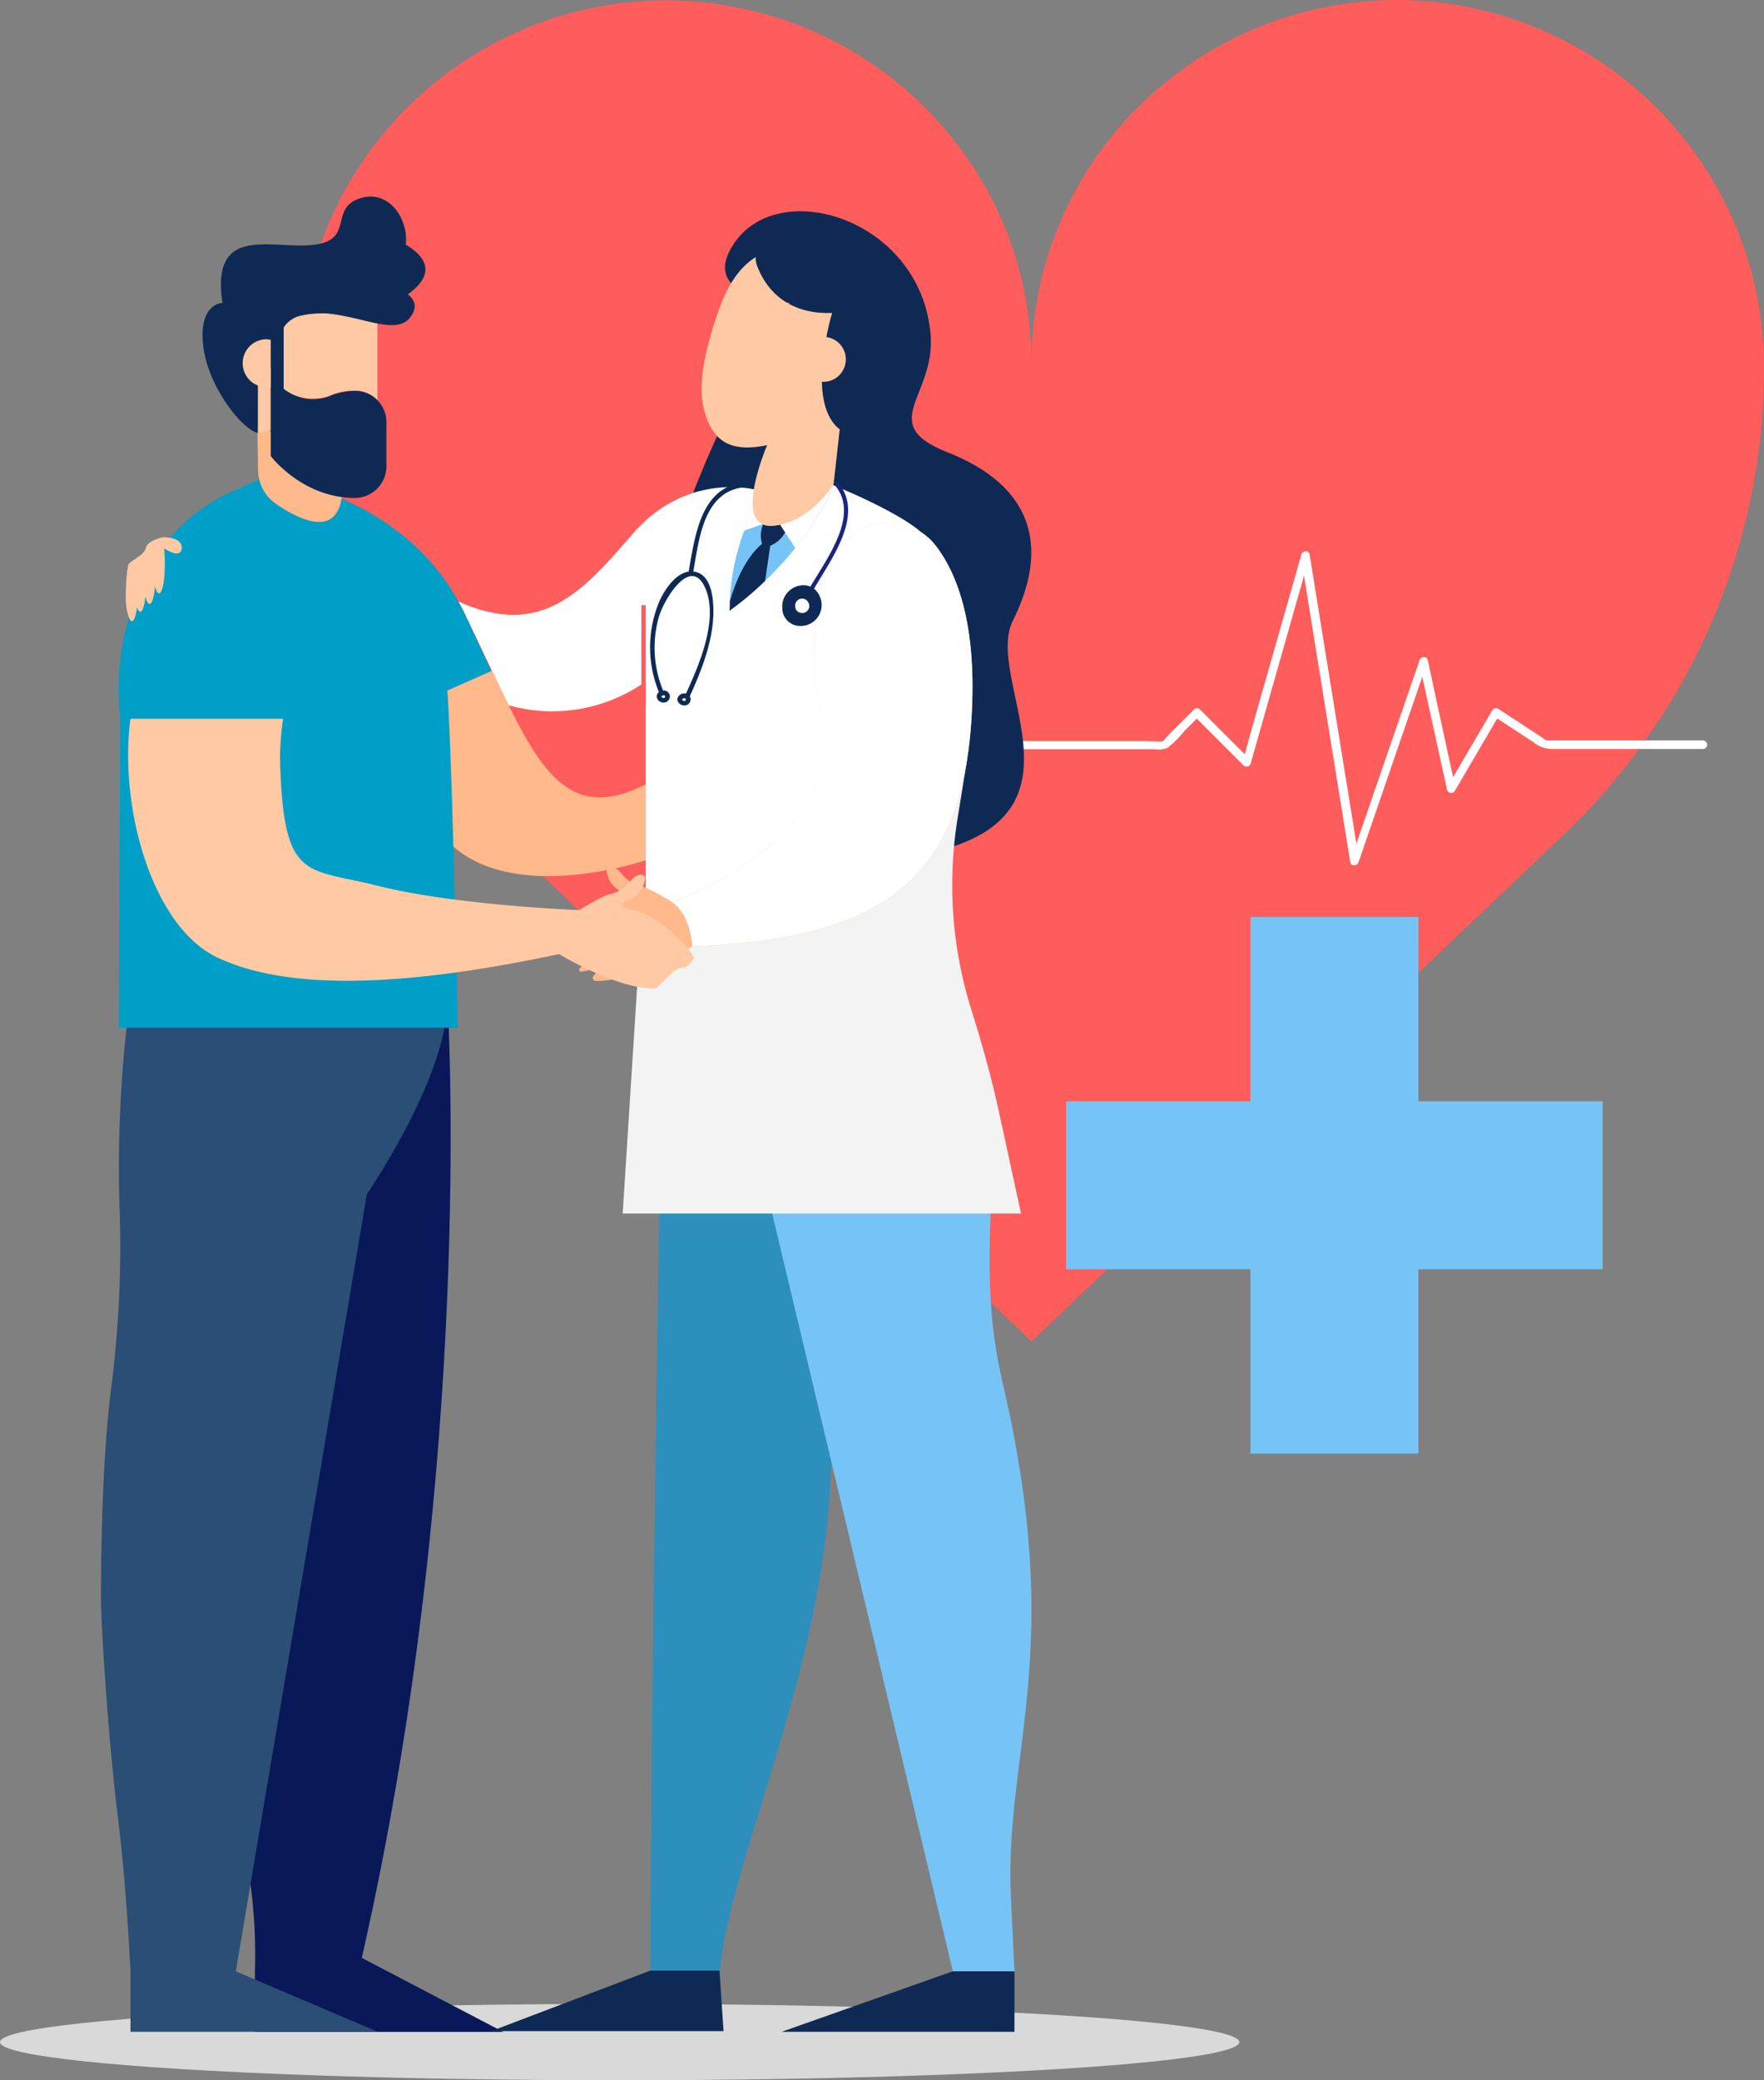 <?xml version="1.0" encoding="utf-8"?><svg xmlns="http://www.w3.org/2000/svg" viewBox="0 0 252.41 297.58"><rect x="0" y="0" width="252.41" height="297.58" fill="#808080" stroke="none"/><defs><style>.cls-1{fill:#ff5c5c}.cls-2{fill:#76c4f5}.cls-3{fill:#fff}.cls-8{fill:#0e2a54}.cls-9{fill:#ffb98a}.cls-11{fill:#ffc9a3}</style></defs><g id="Layer_2" data-name="Layer 2"><g id="Layer_1-2" data-name="Layer 1"><path class="cls-1" d="M200.4 0c-29.13-.21-52.81 23.13-52.81 52 0-28.82-23.68-52.16-52.8-51.95a52.59 52.59 0 00-52 52.6 92.18 92.18 0 0028.7 66.77l76.11 72.47 76.11-72.47a92.19 92.19 0 0028.7-66.82A52.6 52.6 0 00200.4 0z"/><path class="cls-2" d="M229.32 157.54h-26.36v-26.37h-24.04v26.37h-26.37v24.03h26.37v26.37h24.04v-26.37h26.36v-24.03z"/><path class="cls-3" d="M124.74 107.18h40.58a3.28 3.28 0 001.74-.2 14.85 14.85 0 002.41-2.41c.74-.73 1.47-1.46 2.2-2.2h-.85l7.13 7.14a.62.62 0 001-.27q3.69-13 7.37-25.92l1-3.67h-1.17l6.2 38.35q.44 2.69.86 5.35c.11.64 1 .51 1.18 0q4.29-12.5 8.6-25c.41-1.2.83-2.39 1.24-3.58h-1.17q2 9.1 4 18.22a.61.61 0 001.11.14l6.39-10.9-.83.22 5.65 3.69a4.28 4.28 0 003 1h21.29a.61.61 0 000-1.22H221.41c-.28 0-.38-.1 0 .08a6.93 6.93 0 01-.72-.48l-6.33-4.14a.61.61 0 00-.83.22l-6.39 10.9 1.11.15q-2-9.12-3.95-18.23c-.14-.62-1-.52-1.17 0l-8.61 25c-.41 1.19-.82 2.38-1.24 3.58h1.18l-6.21-38.36q-.42-2.67-.86-5.35c-.1-.61-1-.53-1.17 0l-7.38 25.92-1 3.68 1-.27-7.14-7.14a.61.61 0 00-.85 0l-2.09 2.09c-.54.53-1.07 1.06-1.6 1.6-.22.21-.59.79-.89.88s-1.76-.05-2.27-.05h-39.26a.61.61 0 000 1.22z"/><ellipse cx="88.67" cy="292.12" rx="88.67" ry="5.46" fill="#d9d9d9"/><path d="M51.77 280.07C68.2 207.87 64 142.45 64 142.45S64.38 125 37.46 195c-8.63 22.44-6.93 50.36-2.64 68.66A76.26 76.26 0 0136.48 282l.05 8.66H72z" fill="#091858"/><path d="M52.5 170.82s12-17.45 11.49-28.37H18.67a182.47 182.47 0 00-1.57 30 158.27 158.27 0 01-1.19 26.11c-.78 6.1-1.43 15.54-1.46 30.06 0 3.37.91 19.23 2.52 32.22 1.15 9.29 1.7 21.15 1.7 21.15v8.66h35.39L33.74 282z" fill="#2a4e75"/><path d="M94.84 147s-1.62 81.55-1.78 134.91H103c1.44-15.59 14.57-42.47 15.79-69.77 1.42-32.1 12.81-49.72 12.81-61.26 0-24-11.83.75-11.76-11.75.03-13.13-26.33 7.19-25 7.87z" fill="#2d8fbc"/><path class="cls-2" d="M134.42 142.45s7.91 15.43 7.33 31.14c-.32 8.72-.26 15.79 1.73 24.28 9.07 38.78.15 52.54 1.18 73.81.31 6.29.5 10.31.5 10.31h-8.82l-32.7-137.13s-11.55 8.51-11-2.41z"/><path class="cls-8" d="M113 43.32s-12.3-.44-8.55-7.53c5.89-11.13 27.37-4.81 28.71 12.12.7 8.79-7.88 12.74 2.42 16.79 12 4.73 14.74 13.29 9.34 24.11-4.18 8.37 12 27.65-11.43 33.08-28.79 6.67-29.76 7.61-38-14.7C86.56 83.23 113 43.32 113 43.32z"/><path class="cls-9" d="M70.37 95.92L64 98.77a190 190 0 010 21.5c9.06 9.43 28.41 2.78 28.41 2.78v-10.87c-11.59 5.96-15.66-2.98-22.04-16.26z"/><path d="M64 98.77L70.29 96c-1.18-2.58-2.42-5.33-3.78-8.18-8.45-17.71-28.66-19.6-28.66-19.6l-4.43 2a24.68 24.68 0 00-12.11 11.22 36 36 0 00-4.1 21.42L17 147h48.51s-.8-38.89-1.51-48.23z" fill="#009fc8"/><path class="cls-3" d="M131.73 76.09s-2.31-2.43-12.43-6.66l-10.77.72s-10-3-18 6.22c-7.18 8.27-13 15-24.91 9.69.31.56.61 1.13.89 1.72 1.82 3.8 4.68 9.89 6.29 13.12a23.12 23.12 0 0019.6-3.42v35.74s27.16 1.28 33.95-16 5.38-41.13 5.38-41.13z"/><path class="cls-9" d="M36.83 61l.1 6.3a5.93 5.93 0 002.56 4.78c3.41 2.34 9.14 5.16 9.5-1.92l-1.26-5z"/><path class="cls-11" d="M38.74 58.79v-6.27a7.24 7.24 0 00-1.85.87v8.52l1.85-.34zM45.24 44.85a16.08 16.08 0 00-2.16.29 3.9 3.9 0 00-2.49 1.7v8.75a6.8 6.8 0 006.61 1 9 9 0 014.15-.7A4.38 4.38 0 0154 57.26v-11a67.07 67.07 0 00-7.14-1.44z"/><path class="cls-8" d="M58.06 35c.45-3.66-2.46-8.08-6.7-6.58s-.64 5.94-6.53 6.61-14.72-3.07-13 8.3c0 0-3.42 0-2.76 6.06.64 5.87 5.51 12 7.82 12.54v-8.54a7.24 7.24 0 011.85-.87v12.71s4.48 6 12.06 6a4.53 4.53 0 004.49-4.52v-6.3a4.46 4.46 0 00-3.94-4.46 9 9 0 00-4.15.7 6.8 6.8 0 01-6.61-1v-8.81a3.9 3.9 0 012.49-1.7 13.61 13.61 0 013.84-.29c4.94.44 9.72 3.1 11.72.61 1.18-1.48.7-2.58-.29-3.36 4.54-3.23 2-5.76-.29-7.1z"/><path class="cls-11" d="M38.74 48.62a3.19 3.19 0 00-.77-.09 3.43 3.43 0 000 6.85 3.19 3.19 0 00.77-.09z"/><path d="M138.42 108.38L137 117.2a59.54 59.54 0 002 27.28c1.48 4.73 2.83 9.5 3.89 14.35l3.21 14.76h-57l2.44-38.25 27.76-15.44z" fill="#f3f3f3"/><path class="cls-2" d="M104.38 87.36s10.06-6.79 14.92-17.93l-10.88 2.27a33.2 33.2 0 00-4.04 15.66z"/><path class="cls-8" d="M104.42 87.34a45 45 0 005.06-4.24l.89-6.11s-3.61 1.07-5.93 9c0 .43 0 .87-.06 1.31z"/><path class="cls-8" d="M110.08 73.14l-.81 1.68a4.19 4.19 0 000 3.58l.76-.27a4.16 4.16 0 002.53-2.44l1.19-3.1z"/><path class="cls-3" d="M108.42 71.7a24.5 24.5 0 00-1.93 4.21l4.62-1.65 2.68 4.13a40 40 0 005.51-9z"/><path class="cls-9" d="M121.34 77a8.54 8.54 0 0112.5 1c2.91 3.74 5.64 10.43 5.28 22.32-.75 24.58-11.6 34.07-40.06 35.06 0 0-8.38 5.1-13.81 4.94a.43.43 0 01-.32-.71 8.77 8.77 0 012.46-2.17A10.88 10.88 0 0183.2 139a.28.28 0 01-.24-.47A11.86 11.86 0 0186 136s-3.12 1.44-4.31 1.31 3.56-3.49 3.56-3.49-4.8 3-5.37 2.24 5-6.4 8.87-7.05c1.49-.25 1.87-.93.31-1.43a3.56 3.56 0 01-2.25-3.06c0-.81 1.31-.62 2.06.37a5.36 5.36 0 003 1.94c.69 0 4.37 2.24 4.37 2.24s22.15-8.36 21.53-21.93c-.57-11.3-4.18-23 3.57-30.14z"/><path class="cls-3" d="M96.19 129.1s22.15-8.36 21.53-21.93c-.52-11.33-4.13-23 3.62-30.18a8.54 8.54 0 0112.5 1c2.91 3.74 5.64 10.43 5.28 22.32-.75 24.58-11.6 34.07-40.06 35.06-.4-4.96-2.87-6.27-2.87-6.27z"/><path class="cls-8" d="M95 99.06a16.09 16.09 0 01-.74-10.75c.65-2.39 4.56-9 6.65-4.2 2 4.57-1 11.31-2.88 15.38-.18.38.39.71.57.33 1.74-3.77 3.47-8.13 3.48-12.34 0-1.8-.24-4.9-2.31-5.6-2.61-.88-4.8 2.55-5.56 4.48a16.94 16.94 0 00.22 13c.16.39.73 0 .57-.34z"/><path d="M119.52 69.48c3.65 4.42-1.65 11-3.85 14.94-.18.34.34.65.52.31 2.35-4.26 7.71-10.89 3.76-15.68-.25-.29-.67.13-.43.43z" fill="#1a267c"/><path class="cls-8" d="M107.11 69c-6.87.15-7.65 7.69-8.6 12.92-.07.41.56.59.64.17.88-4.87 1.45-12.29 8-12.43a.33.33 0 000-.66zM94.52 100.4a.91.91 0 001.32-.62.86.86 0 00-.79-1 1.07 1.07 0 00-1 .49.84.84 0 00.45 1.12.33.33 0 00.33-.57.46.46 0 01-.21-.18.39.39 0 01.29-.17.21.21 0 01.24.1c.09.19-.15.36-.32.28-.36-.2-.69.37-.31.55zM97.5 100.82a.91.91 0 001.31-.62.85.85 0 00-.78-1 1 1 0 00-1 .5c-.26.45 0 .88.45 1.11s.69-.35.33-.57a.48.48 0 01-.22-.18.42.42 0 01.28-.17.21.21 0 01.24.1c.1.19-.14.36-.31.28-.35-.2-.69.37-.3.55zM113.64 89.4a3 3 0 003.78-3.78c-1.13-3.35-5.68-1.88-5.48 1.33a2.54 2.54 0 001.7 2.45z"/><path class="cls-3" d="M114.38 87.6a1 1 0 001.33-1.32 1 1 0 00-1.93.46.89.89 0 00.6.86z"/><path class="cls-11" d="M23.28 76.87s-2.17.42-2.42 1.53-2.27 1.78-2.53 2.45A26.22 26.22 0 0018 85v.74a8.53 8.53 0 00.18 1.61c.49 2.37 1.15 1.75 1.42-.49.46 1.33 1 .5 1.21-1.54.51 2 1.16 1 1.37-1.42.73 2.66 1.71-.46 1.31-5.45.55.36 2.37 1.42 2.51 0 .11-1.74-2.72-1.58-2.72-1.58zM121 51.79a3.2 3.2 0 00-2.75-3.57c.28-1.49.61-2.73.82-3.46-2.9.14-8.21-.51-10.67-6.55a3.14 3.14 0 01-.26-1.43c-1.92 1.18-3.66 3.32-5 6.8-1.13 3-3.43 9.84-2.57 14.24 1.18 6.07 4.73 6.77 9.2 5.86 0 0-5.3 12.3 1.07 11.52 5.23-.63 8.44-5.94 8.44-5.94l.88-7.89h-.07c-1.79-1.45-2.42-4-2.49-6.76a3.19 3.19 0 003.4-2.82zM90.35 130.12c-1.5-.25-1.87-.93-.31-1.43a3.56 3.56 0 002.25-3.06c0-.81-1.32-.62-2.06.38a5.38 5.38 0 01-3 1.93c-.69 0-4.37 2.25-4.37 2.25s-17.73-.68-28.8-3.48c-10.43-2.64-13.53-.48-14-18.23a43 43 0 01.45-5.66H18.67C17 115.17 21.61 132.5 31.16 137c7.71 3.59 21.33 5.34 48.83-.52 0 0 8.38 5.09 13.82 4.93.35 0 2.41-2.81 3.59-2.94s1.25-.5 1.81-1.25-4.96-6.45-8.86-7.1z"/><path class="cls-8" d="M93.06 281.89l-22.78 8.66h33.25l-.58-8.66h-9.89zM136.34 281.99l-24.5 8.66h33.32v-8.66h-8.82z"/><path class="cls-1" d="M91.77 86.56h.63v14.77h-.63z"/></g></g></svg>